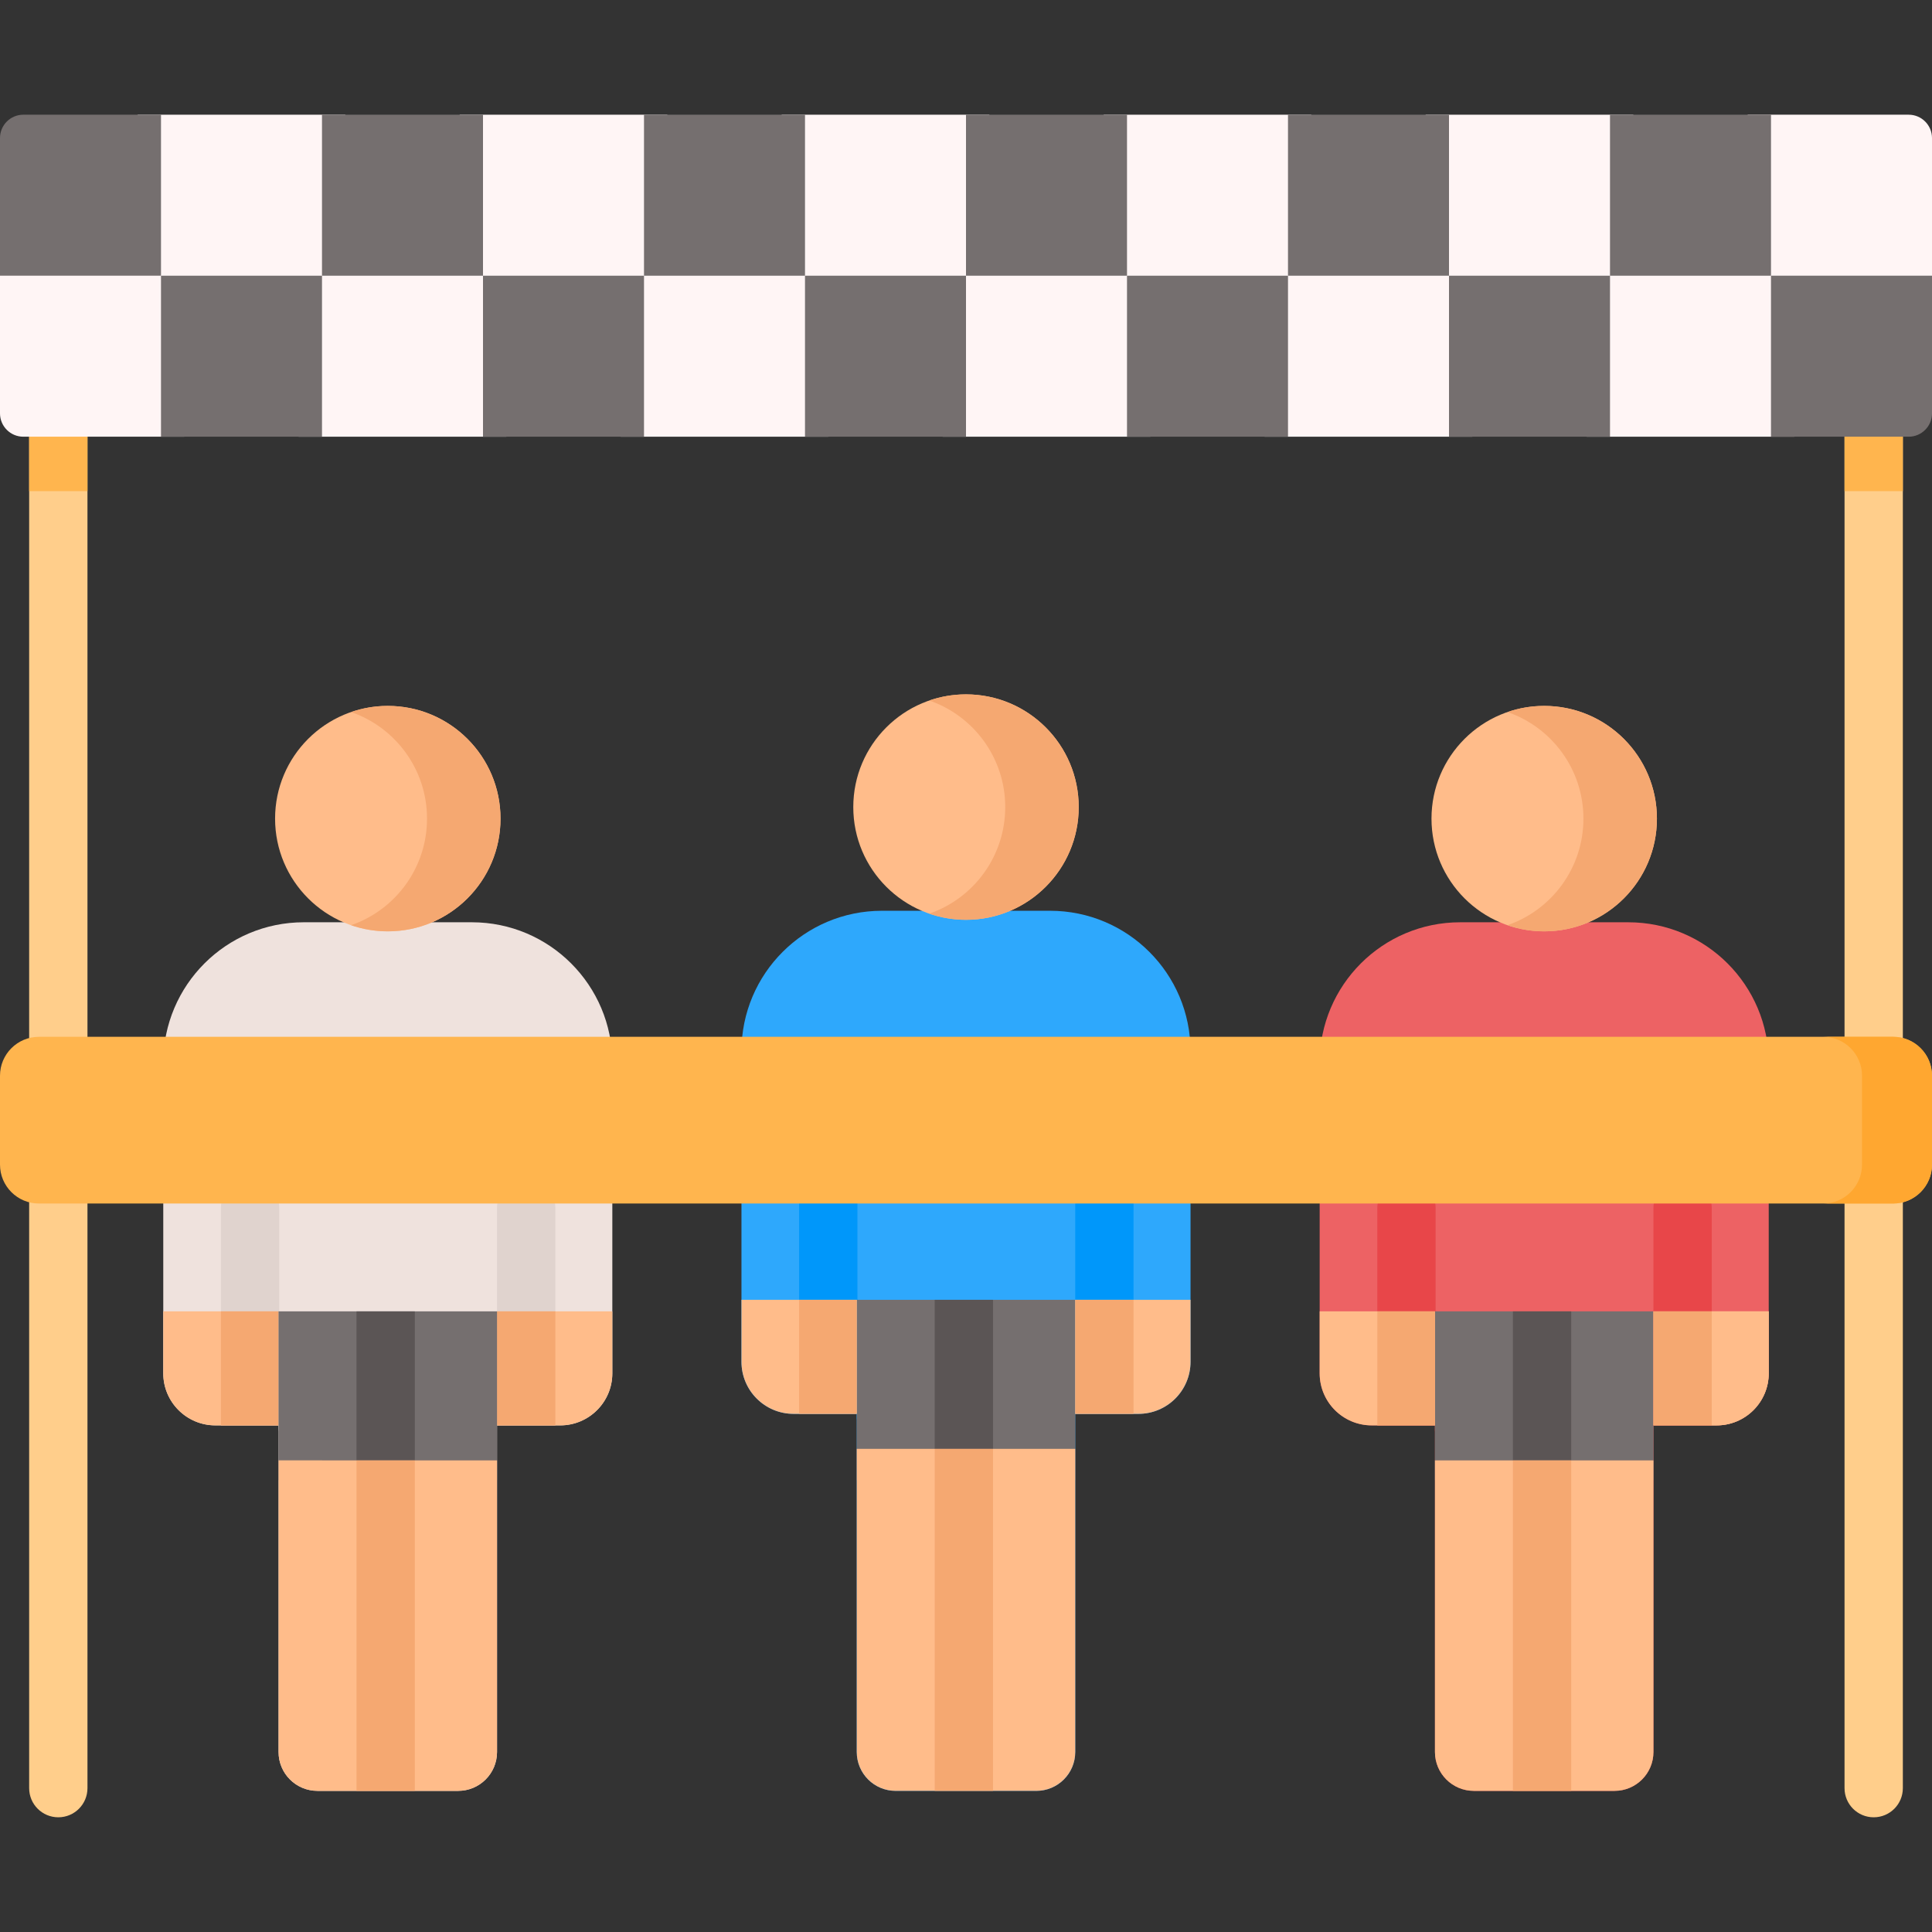 <?xml version="1.0" encoding="iso-8859-1"?>
<!-- Uploaded to: SVG Repo, www.svgrepo.com, Generator: SVG Repo Mixer Tools -->
<svg version="1.1" id="Capa_1" xmlns="http://www.w3.org/2000/svg" xmlns:xlink="http://www.w3.org/1999/xlink" 
	 viewBox="0 0 512 512" xml:space="preserve">
<rect x="0" y="0" width="512" height="512" fill="#333333" stroke="none"/>
<g>
	<g>
		<g>
			<g>
				<path style="fill:#FFCE8B;" d="M504.274,100.61v373.266c0,4.275-3.461,7.726-7.726,7.726c-4.265,0-7.726-3.451-7.726-7.726
					V100.61c0-4.275,3.461-7.726,7.726-7.726C500.812,92.884,504.274,96.335,504.274,100.61z"/>
				<path style="fill:#FFCE8B;" d="M23.179,100.61v373.266c0,4.275-3.461,7.726-7.726,7.726s-7.726-3.451-7.726-7.726V100.61
					c0-4.275,3.461-7.726,7.726-7.726S23.179,96.335,23.179,100.61z"/>
				<path style="fill:#FFB54E;" d="M23.179,100.61v29.546H7.726V100.61c0-4.275,3.461-7.726,7.726-7.726
					S23.179,96.335,23.179,100.61z"/>
			</g>
			<g>
				<g>
					<path style="fill:#2EA8FC;" d="M315.503,278.594v82.28c0,7.624-6.181,13.815-13.815,13.815h-16.74v89.605
						c0,5.697-4.615,10.302-10.302,10.302h-37.292c-5.687,0-10.302-4.605-10.302-10.302v-89.605h-16.74
						c-7.634,0-13.815-6.191-13.815-13.815v-82.27c0-20.572,16.679-37.241,37.241-37.241h44.535
						C298.835,241.363,315.503,258.032,315.503,278.594z"/>
					<path style="fill:#0097FA;" d="M227.227,317.041v57.649c0,0.567-0.062,1.113-0.175,1.638v-1.638h-15.278v-57.649
						c0-4.275,3.461-7.726,7.726-7.726C223.766,309.314,227.227,312.765,227.227,317.041z"/>
					<path style="fill:#0097FA;" d="M300.401,317.041v57.649h-15.453v-57.649c0-4.275,3.461-7.726,7.726-7.726
						C296.939,309.314,300.401,312.765,300.401,317.041z"/>
					<g>
						<rect x="227.052" y="344.464" style="fill:#756F6F;" width="57.896" height="47.8"/>
					</g>
					<path style="fill:#FFBC8A;" d="M284.948,383.961v80.333c0,5.697-4.615,10.302-10.302,10.302h-37.292
						c-5.687,0-10.302-4.605-10.302-10.302v-80.333H284.948z"/>
					<path style="fill:#FFBC8A;" d="M196.498,344.465v16.41c0,7.634,6.187,13.81,13.81,13.81h16.746v-30.22H196.498z"/>
					<path style="fill:#FFBC8A;" d="M284.946,344.465v30.22h16.746c7.624,0,13.81-6.177,13.81-13.81v-16.41H284.946z"/>
					<rect x="211.774" y="344.464" style="fill:#F5A871;" width="15.278" height="30.225"/>
					<rect x="284.948" y="344.464" style="fill:#F5A871;" width="15.453" height="30.225"/>
					<rect x="247.707" y="344.464" style="fill:#5B5555;" width="15.453" height="39.497"/>
					<rect x="247.707" y="383.961" style="fill:#F5A871;" width="15.453" height="90.635"/>
					<g>
						<circle style="fill:#FFBC8A;" cx="256" cy="213.887" r="29.871"/>
						<path style="fill:#F5A871;" d="M285.874,213.885c0,16.501-13.372,29.874-29.874,29.874c-3.414,0-6.686-0.571-9.734-1.631
							c11.711-4.026,20.13-15.156,20.13-28.243c0-13.087-8.419-24.207-20.13-28.243c3.047-1.06,6.319-1.631,9.734-1.631
							C272.501,184.012,285.874,197.394,285.874,213.885z"/>
					</g>
				</g>
				<g>
					<g>
						<path style="fill:#EFE2DD;" d="M162.274,281.654v82.28c0,7.624-6.181,13.805-13.815,13.805h-16.74v86.556
							c0,5.697-4.615,10.302-10.302,10.302H84.125c-5.687,0-10.302-4.605-10.302-10.302v-86.556h-16.74
							c-7.634,0-13.815-6.181-13.815-13.805v-82.27c0-20.573,16.679-37.252,37.241-37.252h44.535
							C145.606,244.413,162.274,261.091,162.274,281.654z"/>
						<path style="fill:#E0D3CE;" d="M73.998,320.1v57.649c0,0.566-0.062,1.112-0.175,1.638v-1.648H58.545V320.1
							c0-4.275,3.461-7.726,7.726-7.726C70.536,312.374,73.998,315.825,73.998,320.1z"/>
						<path style="fill:#E0D3CE;" d="M147.172,320.1v57.639h-15.453V320.1c0-4.275,3.461-7.726,7.726-7.726
							S147.172,315.825,147.172,320.1z"/>
						<path style="fill:#FFBC8A;" d="M43.268,347.523v16.41c0,7.634,6.187,13.81,13.81,13.81h16.746v-30.22H43.268z"/>
						<path style="fill:#FFBC8A;" d="M131.716,347.523v30.22h16.746c7.624,0,13.81-6.177,13.81-13.81v-16.41H131.716z"/>
						<rect x="58.545" y="347.524" style="fill:#F5A871;" width="15.278" height="30.215"/>
						<rect x="131.719" y="347.524" style="fill:#F5A871;" width="15.453" height="30.215"/>
						<g>
							<g>
								<rect x="73.823" y="347.524" style="fill:#756F6F;" width="57.896" height="44.741"/>
							</g>
						</g>
						<path style="fill:#FFBC8A;" d="M131.719,387.011v77.284c0,5.697-4.615,10.302-10.302,10.302H84.125
							c-5.687,0-10.302-4.605-10.302-10.302v-77.284H131.719z"/>
						<rect x="94.478" y="347.524" style="fill:#5B5555;" width="15.453" height="39.487"/>
						<rect x="94.478" y="387.011" style="fill:#F5A871;" width="15.453" height="87.586"/>
						<g>
							<circle style="fill:#FFBC8A;" cx="102.77" cy="216.945" r="29.871"/>
							<path style="fill:#F5A871;" d="M132.644,216.943c0,16.501-13.372,29.874-29.874,29.874c-3.414,0-6.686-0.571-9.734-1.631
								c11.711-4.026,20.13-15.156,20.13-28.243c0-13.087-8.419-24.207-20.13-28.243c3.047-1.06,6.319-1.631,9.734-1.631
								C119.271,187.07,132.644,200.452,132.644,216.943z"/>
						</g>
					</g>
					<g>
						<path style="fill:#ED6264;" d="M468.732,281.654v82.28c0,7.624-6.181,13.805-13.815,13.805h-16.74v86.556
							c0,5.697-4.615,10.302-10.302,10.302h-37.293c-5.687,0-10.302-4.605-10.302-10.302v-86.556h-16.74
							c-7.634,0-13.815-6.181-13.815-13.805v-82.27c0-20.573,16.679-37.252,37.241-37.252h44.535
							C452.064,244.413,468.732,261.091,468.732,281.654z"/>
						<path style="fill:#E84649;" d="M380.456,320.1v57.649c0,0.566-0.062,1.112-0.175,1.638v-1.648h-15.278V320.1
							c0-4.275,3.461-7.726,7.726-7.726C376.995,312.374,380.456,315.825,380.456,320.1z"/>
						<path style="fill:#E84649;" d="M453.63,320.1v57.639h-15.453V320.1c0-4.275,3.461-7.726,7.726-7.726
							C450.169,312.374,453.63,315.825,453.63,320.1z"/>
						<g>
							<rect x="380.281" y="347.524" style="fill:#756F6F;" width="57.896" height="44.741"/>
						</g>
						<path style="fill:#FFBC8A;" d="M438.177,387.011v77.284c0,5.697-4.615,10.302-10.302,10.302h-37.293
							c-5.687,0-10.302-4.605-10.302-10.302v-77.284H438.177z"/>
						<rect x="400.936" y="347.524" style="fill:#5B5555;" width="15.453" height="39.487"/>
						<rect x="400.936" y="387.011" style="fill:#F5A871;" width="15.453" height="87.586"/>
						<path style="fill:#FFBC8A;" d="M349.727,347.523v16.41c0,7.634,6.187,13.81,13.81,13.81h16.746v-30.22H349.727z"/>
						<path style="fill:#FFBC8A;" d="M438.176,347.523v30.22h16.746c7.624,0,13.81-6.177,13.81-13.81v-16.41H438.176z"/>
						<rect x="365.004" y="347.524" style="fill:#F5A871;" width="15.278" height="30.215"/>
						<path style="fill:#FFBC8A;" d="M468.732,347.524v16.411c0,7.634-6.191,13.805-13.815,13.805h-1.288v-30.215H468.732z"/>
						<rect x="438.177" y="347.524" style="fill:#F5A871;" width="15.453" height="30.215"/>
						<g>
							<circle style="fill:#FFBC8A;" cx="409.23" cy="216.945" r="29.871"/>
							<path style="fill:#F5A871;" d="M439.103,216.943c0,16.501-13.372,29.874-29.874,29.874c-3.414,0-6.686-0.571-9.734-1.631
								c11.711-4.026,20.13-15.156,20.13-28.243c0-13.087-8.419-24.207-20.13-28.243c3.047-1.06,6.319-1.631,9.734-1.631
								C425.731,187.07,439.103,200.452,439.103,216.943z"/>
						</g>
					</g>
				</g>
			</g>
			<path style="fill:#FFB54E;" d="M501.698,318.946H10.302C4.612,318.946,0,314.333,0,308.644v-23.575
				c0-5.69,4.612-10.302,10.302-10.302h491.396c5.69,0,10.302,4.612,10.302,10.302v23.575
				C512,314.333,507.388,318.946,501.698,318.946z"/>
			<path style="fill:#FFA730;" d="M512,285.064v23.581c0,5.687-4.615,10.302-10.302,10.302h-18.543
				c5.687,0,10.302-4.615,10.302-10.302v-23.581c0-5.687-4.615-10.302-10.302-10.302h18.543
				C507.385,274.762,512,279.377,512,285.064z"/>
		</g>
		<g>
			<rect x="36.486" y="30.398" style="fill:#FFF5F5;" width="55.029" height="48.848"/>
			<path style="fill:#FFF5F5;" d="M48.848,115.731H6.181c-3.414,0-6.181-2.767-6.181-6.181V66.884h48.848V115.731z"/>
			<rect x="79.152" y="66.884" style="fill:#FFF5F5;" width="55.029" height="48.848"/>
			<rect x="121.819" y="30.398" style="fill:#FFF5F5;" width="55.029" height="48.848"/>
			<rect x="207.152" y="30.398" style="fill:#FFF5F5;" width="55.029" height="48.848"/>
			<rect x="164.486" y="66.884" style="fill:#FFF5F5;" width="55.029" height="48.848"/>
			<rect x="377.819" y="30.398" style="fill:#FFF5F5;" width="55.029" height="48.848"/>
			<path style="fill:#FFF5F5;" d="M512,79.246h-48.848V30.398h42.667c3.414,0,6.181,2.767,6.181,6.181V79.246z"/>
			<rect x="420.486" y="66.884" style="fill:#FFF5F5;" width="55.029" height="48.848"/>
			<rect x="292.486" y="30.398" style="fill:#FFF5F5;" width="55.029" height="48.848"/>
			<rect x="249.819" y="66.884" style="fill:#FFF5F5;" width="55.029" height="48.848"/>
			<rect x="335.152" y="66.884" style="fill:#FFF5F5;" width="55.029" height="48.848"/>
			<g>
				<g>
					<g>
						<g>
							<path style="fill:#756F6F;" d="M42.667,73.065H0V36.579c0-3.414,2.767-6.181,6.181-6.181h36.486V73.065z"/>
							<rect x="85.333" y="30.398" style="fill:#756F6F;" width="42.667" height="42.667"/>
							<rect x="42.667" y="73.065" style="fill:#756F6F;" width="42.667" height="42.667"/>
						</g>
					</g>
				</g>
			</g>
			<g>
				<g>
					<g>
						<g>
							<rect x="170.667" y="30.398" style="fill:#756F6F;" width="42.667" height="42.667"/>
							<rect x="128" y="73.065" style="fill:#756F6F;" width="42.667" height="42.667"/>
							<rect x="213.333" y="73.065" style="fill:#756F6F;" width="42.667" height="42.667"/>
						</g>
					</g>
				</g>
			</g>
			<g>
				<g>
					<g>
						<g>
							<rect x="426.667" y="30.398" style="fill:#756F6F;" width="42.667" height="42.667"/>
							<rect x="384" y="73.065" style="fill:#756F6F;" width="42.667" height="42.667"/>
							<path style="fill:#FFB54E;" d="M504.274,100.61v29.546h-15.453V100.61c0-4.275,3.461-7.726,7.726-7.726
								C500.812,92.884,504.274,96.335,504.274,100.61z"/>
							<path style="fill:#756F6F;" d="M505.819,115.731h-36.486V73.065H512v36.486C512,112.964,509.233,115.731,505.819,115.731z"/>
						</g>
					</g>
				</g>
			</g>
			<g>
				<g>
					<g>
						<g>
							<rect x="256" y="30.398" style="fill:#756F6F;" width="42.667" height="42.667"/>
							<rect x="341.333" y="30.398" style="fill:#756F6F;" width="42.667" height="42.667"/>
							<rect x="298.667" y="73.065" style="fill:#756F6F;" width="42.667" height="42.667"/>
						</g>
					</g>
				</g>
			</g>
		</g>
	</g>
</g>
</svg>